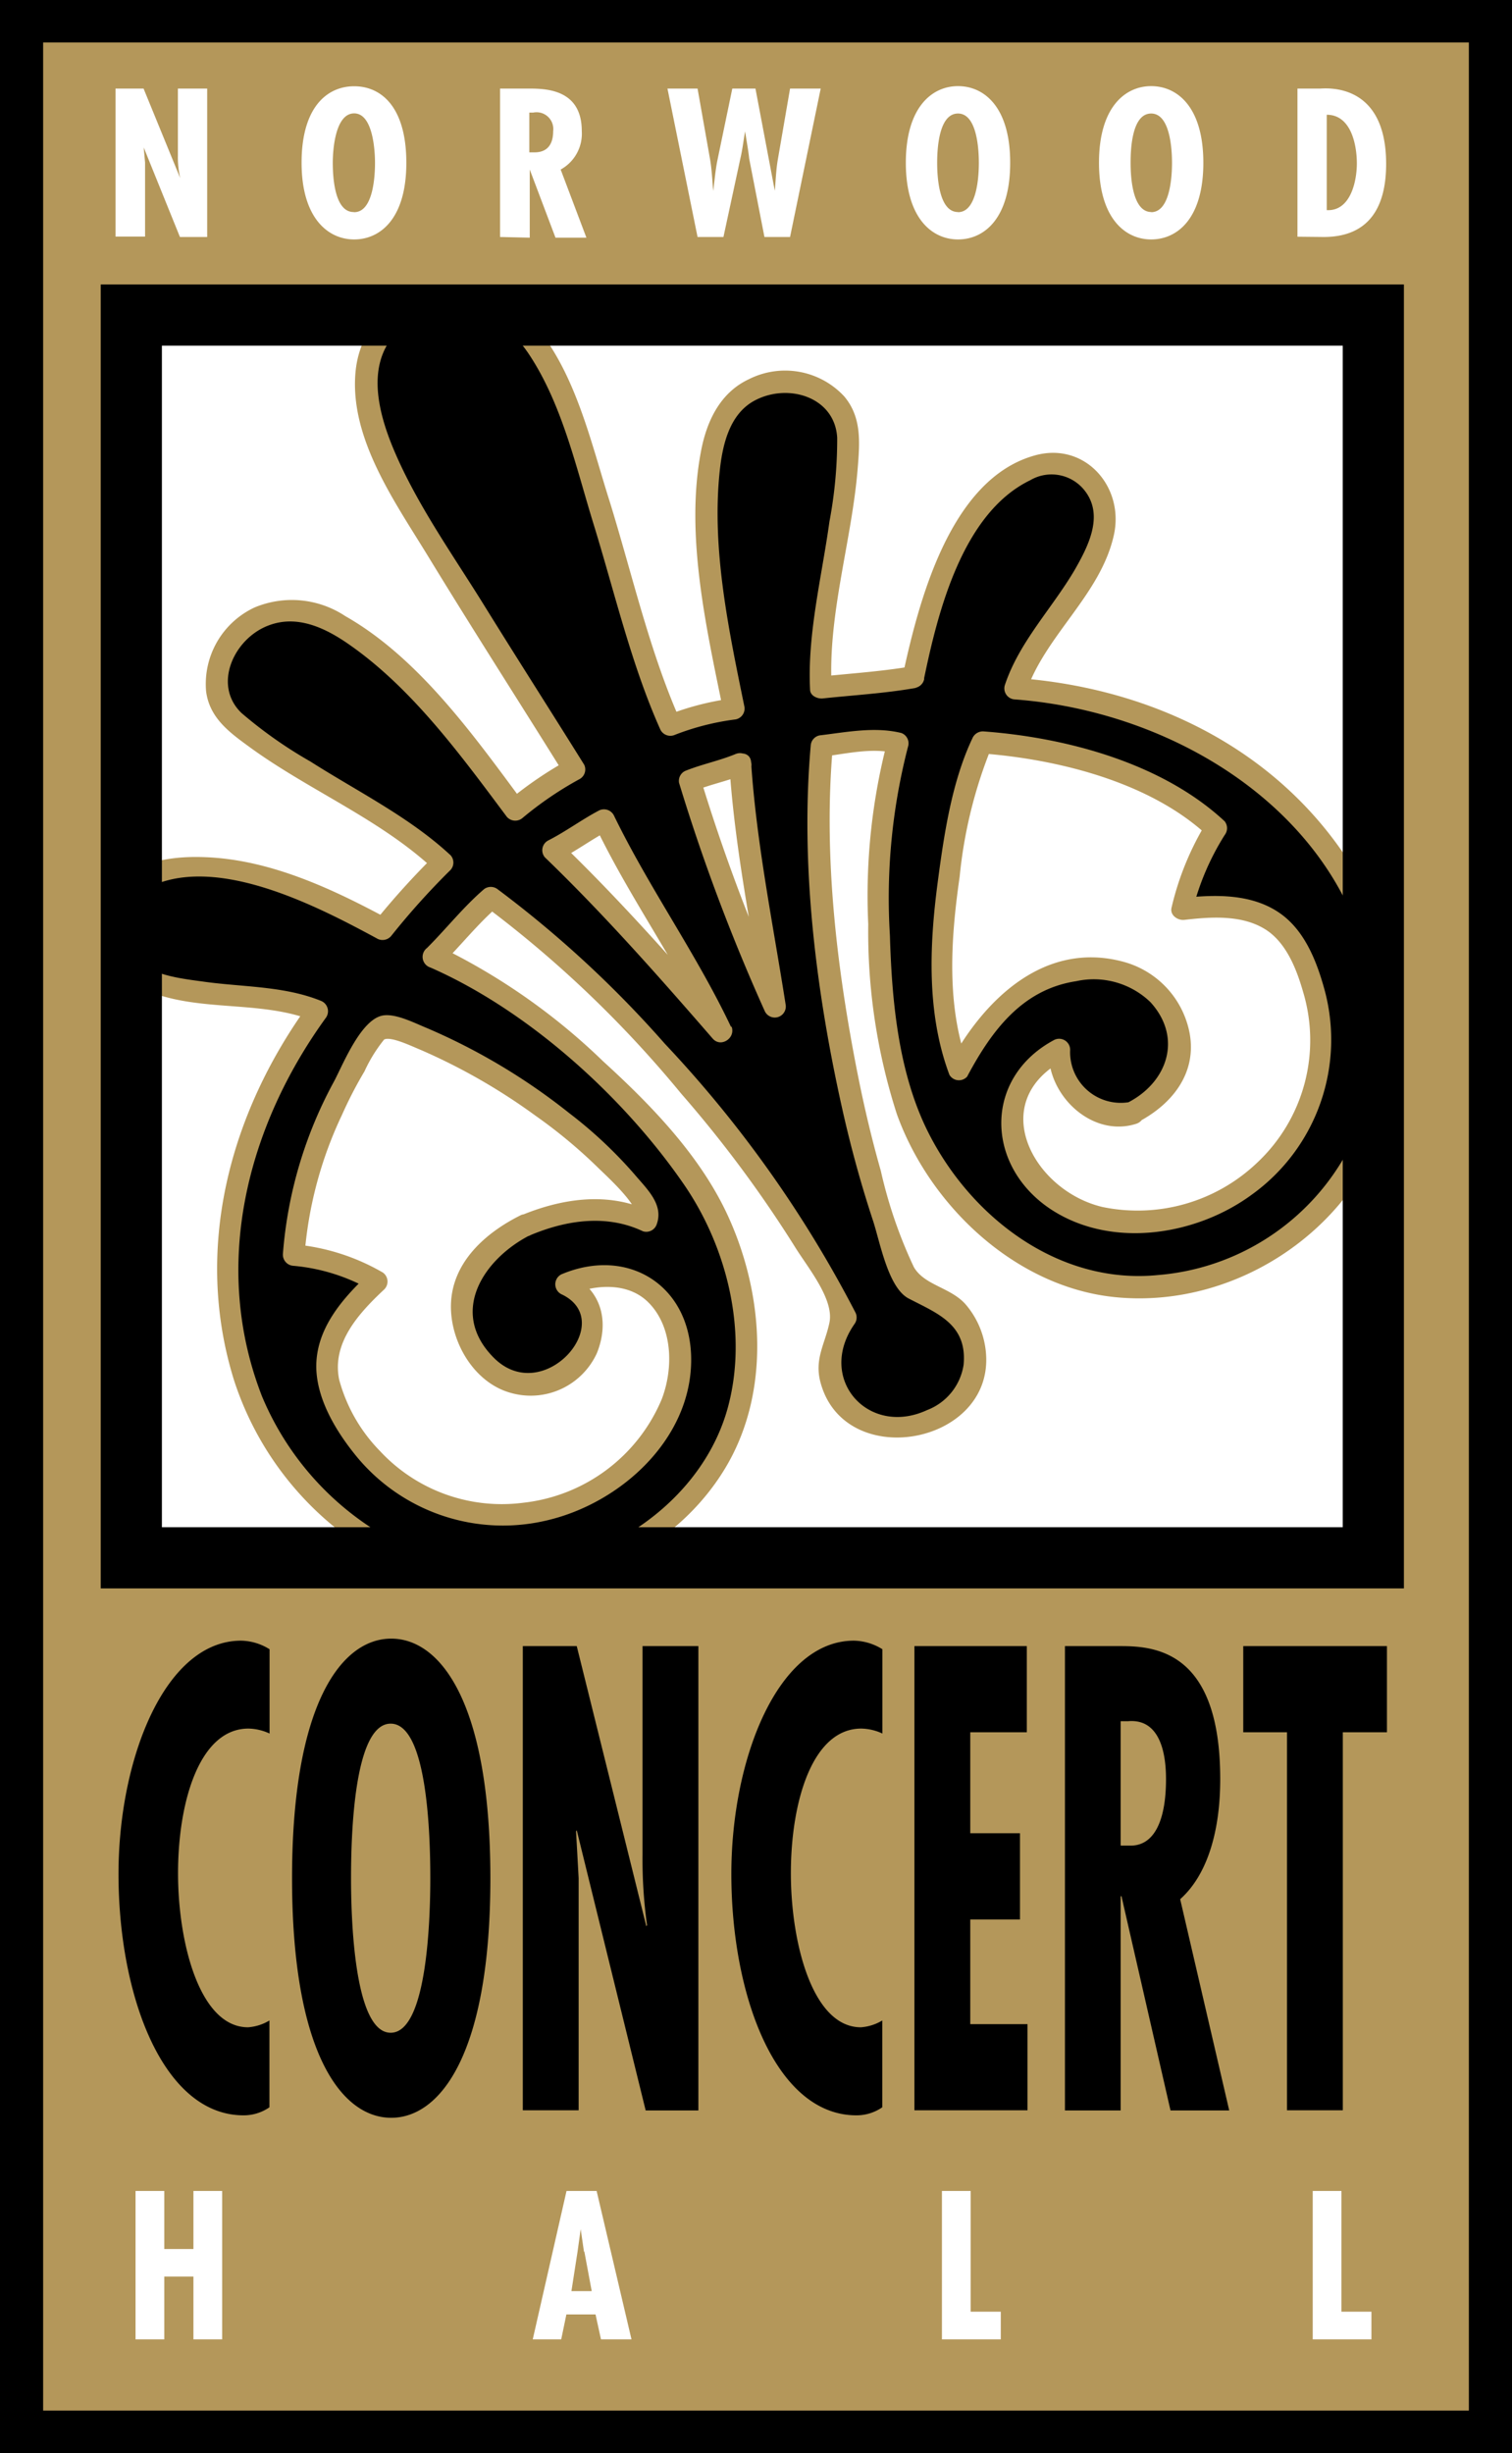 <svg data-name="Layer 1" xmlns="http://www.w3.org/2000/svg" viewBox="0 0 111 180"><rect x="0" y="0" width="111" height="180" fill="#333333" stroke="none"/><defs><clipPath id="a"><path fill="none" d="M0-.05h111v180.09H0z"/></clipPath></defs><path fill="#b4975a" d="M109.96 179.01H1.04V.99h108.92v178.02z"/><g clip-path="url(#a)"><path fill="none" stroke="#000" stroke-width="4.255" d="M109.96 179.01H1.04V.99h108.92v178.02z"/></g><path fill="#fff" d="M100.76 113.82H9.58V22.65h91.18v91.17z"/><path d="M54.3 56.06c-1.56.72-2.53.69-3.7 1.24.88 2.92 4.4 12.7 6.24 16.58 0 0-2.41-15.5-2.54-17.82zm-1.37 19.63c-1.81-3.91-7.32-12.76-8.59-15.5-1.17.54-2.17 1.47-3.73 2.2C42.3 64 50.88 73.31 52.93 75.69zm30.28 5.95c-2 .9-4.21-.9-4.76-2.07-.36-.78-.9-2-.69-2.53-2 .91-4.75 4.1-3.13 7.62 2.35 5.09 9.06 6.26 14.54 3.73s10.32-9.52 6.34-18.12c-1.08-2.35-3-4.33-8.76-3.55a22.57 22.57 0 0 1 2.5-5.9c-2.62-2.59-9.84-5.9-17.16-6.32-1.23 2.5-4.75 16.43-1.7 24.04 1-1.9 2.47-4.94 6-6.57 2.74-1.26 7.76-1.69 9.75 2.62 1.45 3.13-.18 5.78-2.92 7zM38.6 89.9c3.52-1.63 7-1.33 8.88-.31l.22-.59C43.48 82 31 75.39 28.06 75.31a32.79 32.79 0 0 0-6.49 16.77A15.34 15.34 0 0 1 27.68 94c-4.36 3.91-4.06 6.62-3 9 4 8.61 12.44 9.45 17.91 6.92s8.93-8.4 6.58-13.49c-1.63-3.52-5.69-3.07-7.64-2.16a3.28 3.28 0 0 1 1.69 1.59c.54 1.17.06 4.24-1.9 5.15-2.74 1.26-5.42.6-6.86-2.53-2-4.3 1.38-7.28 4.12-8.55zM67 49.71c2.49-12.07 7-14.63 8.57-15.35a3.8 3.8 0 0 1 5.15 1.89c2 4.3-4.93 9.87-6.22 14.27 16.16 1.07 23.18 11.13 25.53 16.21 2.17 4.7 4.79 19.62-8.51 25.77-13.69 6.33-22-4.54-24.38-9.62-3.41-7.44-3.14-22.28-1.22-28.39-1.15-.42-4.25.06-5.6.21-.57 6 0 24.68 6.49 39.73A5.72 5.72 0 0 1 71 97.26c1.63 3.52-.18 5.78-2.53 6.86-2.74 1.27-5.81.78-7.26-2.35a5.2 5.2 0 0 1 .93-5.18C54.85 81.92 41 69.34 36.07 65.91c-1.38 1.11-3.19 3.37-4.18 4.31 5.9 2.5 17.37 11.91 20.81 19.34 2.35 5.09 5.6 18.3-8.48 24.81-12.91 6-23-5.53-25.14-10.23-2.35-5.08-5.46-16.94 4.2-29.95-4.18-1.87-12.91-.21-14.9-4.51-1.26-2.74 1.11-4.79 1.89-5.15 2-.9 7-2.29 17.82 3.64a63.84 63.84 0 0 1 4.4-4.88c-2.62-2.59-15.15-9.14-16.23-11.49s.36-5.39 2.71-6.47c3.13-1.45 7.56-1.12 18.85 14.08a25.69 25.69 0 0 1 4.33-3c-1.83-3-12.14-19.08-13.58-22.21s-3.77-9.18 2.1-11.89 9 3 10.41 6.11 6.66 21.61 8.11 24.74A22.06 22.06 0 0 1 53.85 52c-3.85-18.63-1.24-22.22 1.5-23.48A4.89 4.89 0 0 1 62 30.65c1.09 2.35-2 16.13-1.77 19.81 1.36-.15 5-.43 6.77-.76z"/><path d="M67.84 49.78c1-4.81 2.8-12.13 7.79-14.54a3.09 3.09 0 0 1 4.09.88c1.29 1.8.15 4-.83 5.71-1.66 2.82-4.06 5.27-5.11 8.41a.81.81 0 0 0 .68 1.08c13.58 1 27.06 10.5 26.56 25.24a17.42 17.42 0 0 1-16 17c-7.36.74-13.89-4.33-17-10.72-2.09-4.32-2.55-9.48-2.69-14.21a44.32 44.32 0 0 1 1.33-13.84.81.81 0 0 0-.48-1c-1.95-.49-4.06-.06-6 .17a.81.81 0 0 0-.66.72c-.79 8.87.41 18.23 2.35 26.86.61 2.7 1.34 5.36 2.21 8 .53 1.6 1.12 5 2.66 5.76 2.1 1.09 4.28 1.89 4 4.85a4.24 4.24 0 0 1-2.68 3.32c-4.32 2-8.15-2.3-5.32-6.33a.81.81 0 0 0 .07-.81 87 87 0 0 0-14-19.74 80.56 80.56 0 0 0-12.28-11.34.82.82 0 0 0-1 0c-1.52 1.31-2.76 2.89-4.18 4.31a.82.82 0 0 0 .26 1.44c7.18 3.16 14.15 9.46 18.57 15.87 3.21 4.64 4.76 10.93 3.24 16.46-2.31 8.36-12.42 13.67-20.7 11.33a21.34 21.34 0 0 1-13.49-12.21c-3.71-9.53-1.14-19.73 4.71-27.79a.82.82 0 0 0-.38-1.22c-2.77-1.12-5.85-1-8.77-1.43-1.58-.21-3.56-.46-4.82-1.56a3.19 3.19 0 0 1 .73-5.22c5-2.73 12.68 1.32 16.93 3.61a.83.83 0 0 0 1.12-.2A54.59 54.59 0 0 1 33 63.91a.81.81 0 0 0 .09-1.14c-3-2.8-6.88-4.71-10.3-6.89a32.35 32.35 0 0 1-5.06-3.56c-2.14-2.05-.56-5.48 2-6.43 2.11-.8 4.18.2 5.91 1.41 4.65 3.24 8.22 8.16 11.57 12.64a.82.82 0 0 0 1.14.09 25.75 25.75 0 0 1 4.16-2.84.81.81 0 0 0 .38-1.07c-2.45-3.93-4.95-7.83-7.39-11.77-2.29-3.69-4.94-7.4-6.62-11.42-1.19-2.85-2.1-6.58.61-8.88 3.41-2.89 7.19-1.33 9.38 2 2.43 3.69 3.44 8.33 4.73 12.49 1.54 5 2.76 10.27 4.88 15a.82.82 0 0 0 1.07.38A18.66 18.66 0 0 1 54 52.79a.81.81 0 0 0 .65-.93c-1.13-5.53-2.4-11.45-1.83-17.13.19-1.94.67-4.28 2.53-5.31 2.45-1.35 5.94-.32 6.11 2.7a32.53 32.53 0 0 1-.57 6.16c-.55 4-1.63 8.24-1.42 12.32 0 .46.55.69.93.65 2.26-.24 4.53-.37 6.77-.76a.81.81 0 0 0-.28-1.59c-2.24.38-4.51.52-6.77.76l.93.65c-.27-5.3 1.51-10.75 1.92-16 .15-1.88.29-3.71-1-5.23a5.91 5.91 0 0 0-7-1.25c-2.13 1-3.11 3.12-3.52 5.35-1.16 6.15.43 13 1.65 19l.65-.93a20.37 20.37 0 0 0-4.87 1.27l1.07.38c-2.25-5.06-3.52-10.68-5.16-16-1.45-4.54-2.59-9.9-5.9-13.47-4.06-4.43-12.2-2.51-12.79 3.87-.45 4.87 2.9 9.54 5.31 13.49 3.28 5.38 6.68 10.67 10 16l.38-1.07a28 28 0 0 0-4.51 3.07l1.14.09C34.8 54 30.75 48.28 25.35 45.21a7.1 7.1 0 0 0-6.65-.64 6.2 6.2 0 0 0-3.57 6.16c.26 2 1.78 3.06 3.29 4.16C22.71 58 28 60.17 31.87 63.81l.13-1.13a58.21 58.21 0 0 0-4.53 5l1.12-.2c-4.13-2.23-8.7-4.39-13.48-4.58-2.13-.09-4.67.17-6.28 1.72-2.6 2.51-1.67 6.32 1.44 7.84 4 1.94 8.72.82 12.77 2.46l-.38-1.22c-5.82 8-8.48 18-5.47 27.61a23.09 23.09 0 0 0 13 14.13c8.21 3.41 18.68-.2 23.17-7.91 3.18-5.47 2.7-12.45.18-18.09-2-4.5-5.66-8.28-9.26-11.56a46.34 46.34 0 0 0-12.11-8.46l.24 1.37c1.42-1.41 2.66-3 4.18-4.31h-1A82.92 82.92 0 0 1 50 80.24a89.08 89.08 0 0 1 8.35 11.24c.93 1.51 2.9 3.85 2.54 5.58-.33 1.57-1.11 2.65-.66 4.36 1.72 6.52 12.4 4.67 12.17-1.84a6.27 6.27 0 0 0-1.54-3.9c-1.11-1.22-3-1.37-3.77-2.7a34.05 34.05 0 0 1-2.43-7.08c-.66-2.31-1.21-4.65-1.68-7-1.55-7.81-2.55-16.14-1.84-24.11l-.66.72c1.65-.2 3.54-.66 5.18-.25l-.48-1a44.79 44.79 0 0 0-1.44 13.55 43.59 43.59 0 0 0 2.1 13.94c2.43 6.76 8.77 12.74 16.09 13.44 9.12.88 18.15-5.41 20.18-14.33a23.25 23.25 0 0 0-2.92-17.39c-5.4-8.53-14.68-13-24.56-13.72l.68 1.08c1.41-4.21 5.48-7.16 6.46-11.56.79-3.54-2.11-6.86-5.77-5.86-6.32 1.72-8.6 10.93-9.75 16.26-.22 1 1.39 1.15 1.6.15z" fill="#b4975a"/><path d="M38.95 90.63c2.65-1.11 5.59-1.54 8.25-.28a.81.81 0 0 0 1-.48c.55-1.47-.68-2.59-1.62-3.7a32.32 32.32 0 0 0-4.79-4.49 45.46 45.46 0 0 0-10.49-6.26c-.84-.34-2.21-1.05-3.16-.91-1.61.24-2.92 3.51-3.6 4.81A31.41 31.41 0 0 0 20.77 92a.82.82 0 0 0 .73.88 13.93 13.93 0 0 1 5.72 1.78l-.06-1.27c-2 1.86-4 4.12-3.94 7 .06 2.41 1.56 4.81 3.06 6.61a13.93 13.93 0 0 0 13.93 4.55c5.32-1.26 10.46-5.88 10.53-11.65.07-5.49-4.56-8.49-9.53-6.39a.82.82 0 0 0 .07 1.49c4.06 2-1.41 8.3-5.05 4.61-3.33-3.37-.67-7.29 2.73-9a.81.81 0 0 0-.69-1.46c-2.44 1.2-4.81 3.21-5.13 6.07s1.5 6.23 4.4 7a5.34 5.34 0 0 0 6.28-2.93c.94-2.34.33-4.66-2-5.81L41.9 95c1.8-.76 4.19-.92 5.68.55 1.82 1.8 1.87 4.85 1 7.12a12.51 12.51 0 0 1-10.17 7.6 12.21 12.21 0 0 1-10.51-3.79 11.92 11.92 0 0 1-3-5.24c-.56-2.7 1.45-4.88 3.27-6.59a.81.81 0 0 0-.06-1.27 15.75 15.75 0 0 0-6.49-2.07l.73.88a29.25 29.25 0 0 1 2.76-10.39 30.33 30.33 0 0 1 1.65-3.19 10.93 10.93 0 0 1 1.44-2.33c.5-.25 2 .48 2.71.77a44.09 44.09 0 0 1 8.39 4.81 37.09 37.09 0 0 1 4.59 3.81c.62.61 3.11 2.85 2.81 3.68l1-.48c-3.06-1.45-6.48-.93-9.51.34-1 .4-.26 1.86.69 1.46zM83.07 80.84a3.72 3.72 0 0 1-4.51-3.74.81.81 0 0 0-1.15-.8c-5.11 2.71-5.12 9-.51 12.27 4.45 3.12 10.83 2.16 15-.91a14 14 0 0 0 5.3-15.17c-.56-2-1.41-4.12-3.1-5.38-2.14-1.59-5-1.48-7.49-1.19l.94.87a18.89 18.89 0 0 1 2.36-5.52.82.82 0 0 0 0-1c-4.58-4.27-11.61-6.15-17.7-6.6a.84.84 0 0 0-.83.52c-1.52 3.21-2.09 7.13-2.55 10.62-.61 4.64-.8 9.61.87 14.06A.81.81 0 0 0 71 79c1.76-3.3 4-6.39 8-7a6 6 0 0 1 5.45 1.53c2.38 2.6 1.27 5.86-1.62 7.36-.92.47-.23 1.93.69 1.46 2.49-1.29 4.34-3.55 3.82-6.5a6.73 6.73 0 0 0-4.88-5.28c-5.82-1.56-10.26 2.82-12.77 7.5l1.39.12c-1.63-4.36-1.28-9.33-.63-13.85a34 34 0 0 1 2.37-9.58l-.83.52c5.6.41 12.38 2.08 16.62 6v-1A21.16 21.16 0 0 0 86 66.63c-.11.55.48.92.94.87 2-.23 4.36-.4 6.11.8 1.43 1 2.15 2.87 2.61 4.47a12.31 12.31 0 0 1-3.33 12.51 12.72 12.72 0 0 1-11.38 3.29c-5.1-1.19-8.63-7.73-2.81-10.81L77 77c-.2 3.29 3.11 6.5 6.39 5.47 1-.3.71-1.89-.28-1.59zM53.66 75.34c-2.53-5.34-6-10.17-8.59-15.5a.82.82 0 0 0-1.07-.38c-1.28.67-2.44 1.54-3.73 2.2a.81.81 0 0 0-.27 1.25c4.33 4.17 8.38 8.76 12.32 13.3.68.78 1.91-.26 1.23-1-3.94-4.54-8-9.13-12.32-13.3l-.23 1.2c1.29-.66 2.45-1.53 3.73-2.2l-1.07-.38c2.54 5.33 6.06 10.15 8.59 15.5a.81.81 0 0 0 1.46-.69zM54 55.33c-1.21.5-2.49.75-3.7 1.24a.81.81 0 0 0-.45.87 140 140 0 0 0 6.31 16.79.81.81 0 0 0 1.52-.49c-.92-5.89-2.15-11.87-2.54-17.82-.07-1-1.65-.75-1.59.28.39 6 1.62 11.93 2.54 17.82l1.52-.49a137 137 0 0 1-6.17-16.37l-.45.87c1.21-.49 2.49-.73 3.7-1.24 1-.4.27-1.85-.69-1.46z" fill="#b4975a"/><path fill="none" stroke="#000" stroke-width="4.49" d="M100.82 114.31H9.64V23.12h91.18v91.19z"/><path d="M10.54 6.5l2.69 6.57a6.86 6.86 0 0 1-.17-1.65V6.5h2.15v10.89h-2l-2.66-6.57.1 1.1v5.44H8.48V6.5zM26 15.57c1.43 0 1.53-2.76 1.53-3.62S27.39 8.32 26 8.32s-1.57 2.68-1.57 3.62.1 3.62 1.53 3.62zm3.83-3.62c0 4.09-1.91 5.62-3.83 5.62s-3.86-1.57-3.86-5.63S24 6.33 26 6.33s3.83 1.53 3.83 5.62zM38.86 11.18h.38c1 0 1.37-.66 1.37-1.56a1.23 1.23 0 0 0-1.46-1.36h-.29v2.9zm-2.15 6.21V6.5h2.17c1.37 0 3.83.14 3.83 3.12a3 3 0 0 1-1.55 2.82l1.89 5h-2.27l-1.89-5v5zM51.21 6.5l.92 5.2c.13.77.16 1.55.23 2.31.1-.77.16-1.55.32-2.31l1.08-5.2h1.7l1.42 7.5c.07-.77.09-1.52.22-2.28L58 6.5h2.25L58 17.39h-1.88L55 11.64c-.07-.66-.2-1.33-.3-2-.12.66-.19 1.33-.35 2l-1.24 5.75h-1.9L49 6.5zM70.33 15.57c1.43 0 1.53-2.76 1.53-3.62s-.1-3.62-1.53-3.62S68.8 11 68.8 11.94s.1 3.62 1.53 3.62zm3.83-3.62c0 4.09-1.91 5.62-3.83 5.62S66.5 16 66.5 11.94s1.91-5.62 3.83-5.62 3.83 1.53 3.83 5.62zM84.51 15.57c1.43 0 1.53-2.76 1.53-3.62s-.1-3.62-1.53-3.62S83 11 83 11.94s.1 3.62 1.53 3.62zm3.83-3.62c0 4.09-1.91 5.62-3.83 5.62s-3.83-1.57-3.83-5.63 1.91-5.62 3.83-5.62 3.83 1.53 3.83 5.62zM99.61 12c0-1.39-.43-3.58-2.21-3.58v7c1.73.09 2.21-2.08 2.21-3.44zm-4.36 5.37V6.5h1.63c.38 0 4.88-.55 4.88 5.53 0 3.1-1.2 5.36-4.59 5.36zM12.06 160.77v4.26h2.14v-4.26h2.11v10.89H14.2v-4.61h-2.14v4.61H9.95v-10.89h2.11zM42.87 165.22l-.24-1.65-.23 1.65-.45 2.9h1.49l-.54-2.9zm.93-4.45l2.56 10.89h-2.24l-.4-1.83h-2.14l-.38 1.83h-2.09l2.48-10.89zM71.26 160.77v8.86h2.21v2.03h-4.32v-10.89h2.11zM98.48 160.77v8.86h2.2v2.03h-4.31v-10.89h2.11z" fill="#fff"/><path d="M19.78 127.2a3.83 3.83 0 0 0-1.54-.36c-3.6 0-5.17 5.38-5.17 10.62 0 5.06 1.57 11.3 5.14 11.3a3.53 3.53 0 0 0 1.57-.5v6.37a3.32 3.32 0 0 1-1.9.59c-5.91 0-9.18-8.77-9.18-17.71 0-8.45 3.41-17.12 9-17.12a4.07 4.07 0 0 1 2.09.63v6.19zM28.68 149.16c2.72 0 2.91-8.63 2.91-11.34 0-3-.19-11.34-2.91-11.34s-2.91 8.31-2.91 11.34c0 2.71.19 11.34 2.91 11.34zM36 137.82c0 12.79-3.63 17.58-7.28 17.58s-7.28-4.79-7.28-17.58 3.63-17.58 7.28-17.58S36 125 36 137.82zM42.34 120.79l5.11 20.56.05-.09a34.79 34.79 0 0 1-.33-5.15v-15.32h4.1v34.07H47.4l-5.06-20.56-.05.09.19 3.43v17.03h-4.1v-34.06zM64.77 127.2a3.83 3.83 0 0 0-1.54-.36c-3.6 0-5.17 5.38-5.17 10.62 0 5.06 1.57 11.3 5.14 11.3a3.53 3.53 0 0 0 1.57-.5v6.37a3.32 3.32 0 0 1-1.9.59c-5.91 0-9.18-8.77-9.18-17.71 0-8.45 3.41-17.12 9-17.12a4.07 4.07 0 0 1 2.09.63v6.19zM75.38 120.79v6.32h-4.15v7.41h3.65v6.33h-3.65v7.68h4.2v6.32h-8.3v-34.06h8.25zM82.28 135.43h.71c1.87 0 2.61-2.08 2.61-4.88 0-2.44-.71-4.43-2.78-4.25h-.55v9.08zm-4.1 19.43v-34.07h4.12c2.61 0 7.28.45 7.28 9.76 0 3.75-.91 7-2.94 8.81l3.6 15.5h-4.31l-3.6-15.72h-.06v15.72zM101.82 120.79v6.32h-3.24v27.74h-4.1v-27.74h-3.21v-6.32h10.55z"/></svg>